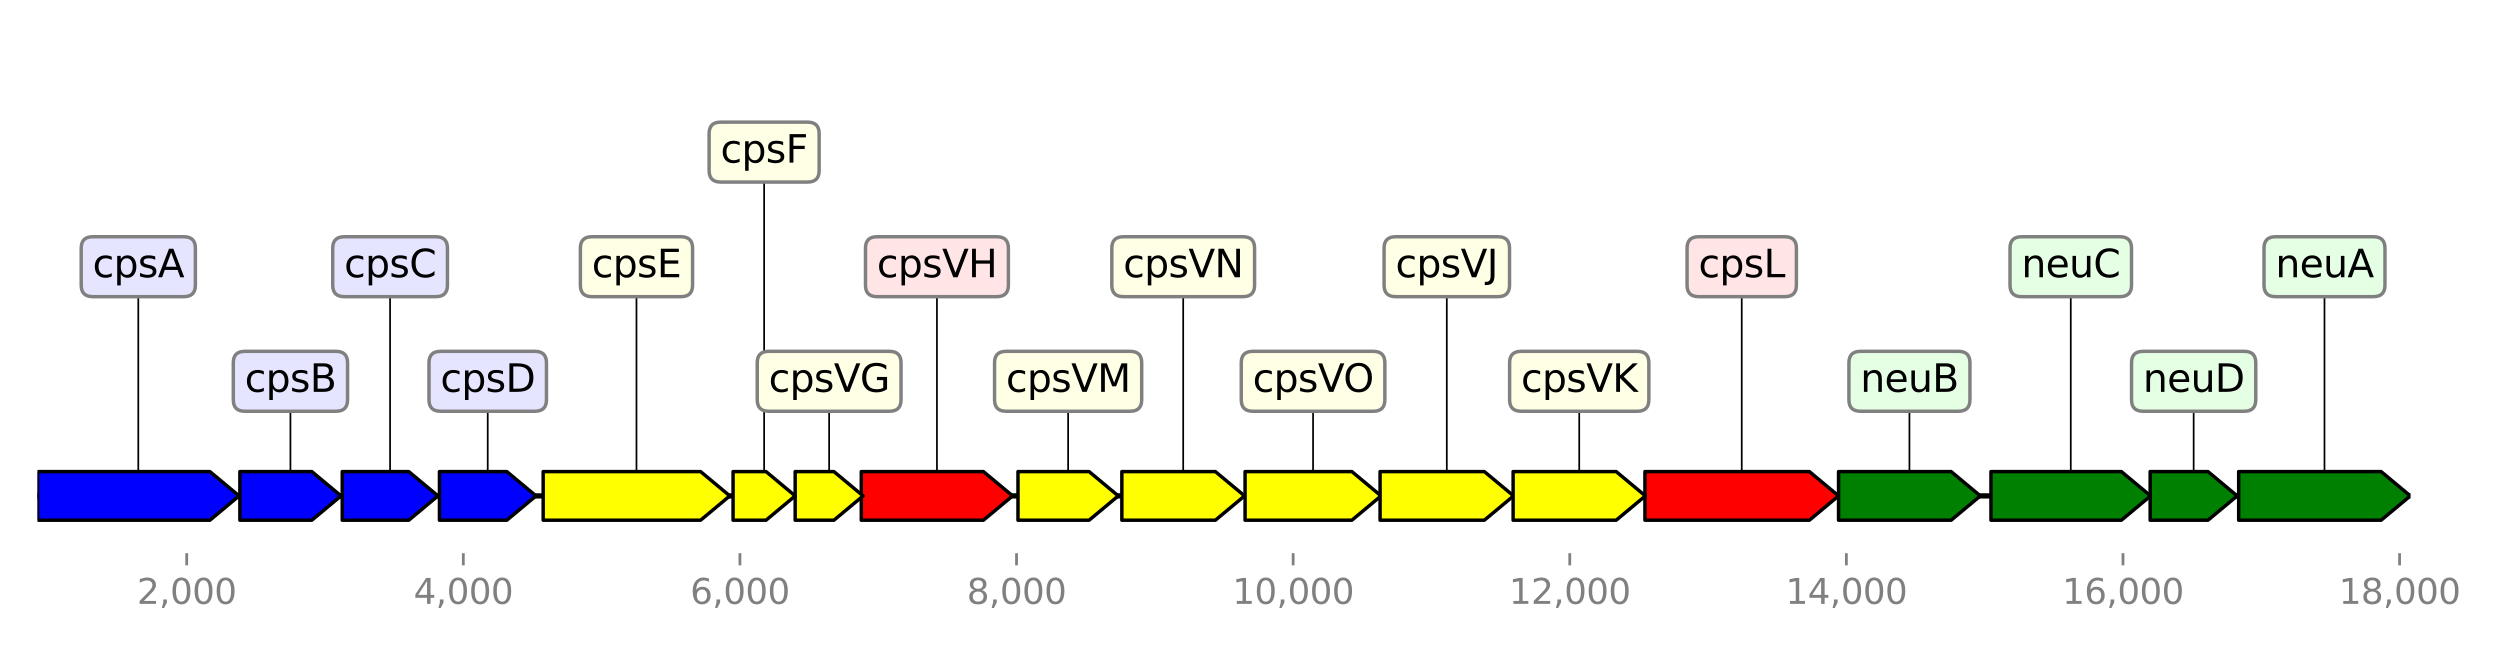 <?xml version="1.0" encoding="utf-8" standalone="no"?>
<!DOCTYPE svg PUBLIC "-//W3C//DTD SVG 1.1//EN"
  "http://www.w3.org/Graphics/SVG/1.1/DTD/svg11.dtd">
<svg height="187.2pt" version="1.1" viewBox="0 0 720 187.2" width="720pt" xmlns="http://www.w3.org/2000/svg" xmlns:xlink="http://www.w3.org/1999/xlink">
 <defs>
  <style type="text/css">*{stroke-linecap:butt;stroke-linejoin:round;}</style>
 </defs>
 <g id="figure_1">
  <g id="patch_1">
   <path d="M 0 187.2 
L 720 187.2 
L 720 0 
L 0 0 
z
" style="fill:#ffffff;"/>
  </g>
  <g id="axes_1">
   <g id="line2d_1">
    <path clip-path="url(#pcf58b7633b)" d="M 10.8 142.818 
L 694.18 142.818 
" style="fill:none;stroke:#000000;stroke-linecap:square;stroke-width:1.5;"/>
   </g>
   <g id="line2d_2">
    <path clip-path="url(#pcf58b7633b)" d="M 39.83 76.809 
L 39.83 142.818 
" style="fill:none;stroke:#000000;stroke-linecap:square;stroke-width:0.5;"/>
   </g>
   <g id="line2d_3">
    <path clip-path="url(#pcf58b7633b)" d="M 501.621 76.809 
L 501.621 142.818 
" style="fill:none;stroke:#000000;stroke-linecap:square;stroke-width:0.5;"/>
   </g>
   <g id="line2d_4">
    <path clip-path="url(#pcf58b7633b)" d="M 183.304 76.809 
L 183.304 142.818 
" style="fill:none;stroke:#000000;stroke-linecap:square;stroke-width:0.5;"/>
   </g>
   <g id="line2d_5">
    <path clip-path="url(#pcf58b7633b)" d="M 669.453 76.809 
L 669.453 142.818 
" style="fill:none;stroke:#000000;stroke-linecap:square;stroke-width:0.5;"/>
   </g>
   <g id="line2d_6">
    <path clip-path="url(#pcf58b7633b)" d="M 596.381 76.809 
L 596.381 142.818 
" style="fill:none;stroke:#000000;stroke-linecap:square;stroke-width:0.5;"/>
   </g>
   <g id="line2d_7">
    <path clip-path="url(#pcf58b7633b)" d="M 269.839 76.809 
L 269.839 142.818 
" style="fill:none;stroke:#000000;stroke-linecap:square;stroke-width:0.5;"/>
   </g>
   <g id="line2d_8">
    <path clip-path="url(#pcf58b7633b)" d="M 549.917 109.813 
L 549.917 142.818 
" style="fill:none;stroke:#000000;stroke-linecap:square;stroke-width:0.5;"/>
   </g>
   <g id="line2d_9">
    <path clip-path="url(#pcf58b7633b)" d="M 378.162 109.813 
L 378.162 142.818 
" style="fill:none;stroke:#000000;stroke-linecap:square;stroke-width:0.5;"/>
   </g>
   <g id="line2d_10">
    <path clip-path="url(#pcf58b7633b)" d="M 416.679 76.809 
L 416.679 142.818 
" style="fill:none;stroke:#000000;stroke-linecap:square;stroke-width:0.5;"/>
   </g>
   <g id="line2d_11">
    <path clip-path="url(#pcf58b7633b)" d="M 454.818 109.813 
L 454.818 142.818 
" style="fill:none;stroke:#000000;stroke-linecap:square;stroke-width:0.5;"/>
   </g>
   <g id="line2d_12">
    <path clip-path="url(#pcf58b7633b)" d="M 340.76 76.809 
L 340.76 142.818 
" style="fill:none;stroke:#000000;stroke-linecap:square;stroke-width:0.5;"/>
   </g>
   <g id="line2d_13">
    <path clip-path="url(#pcf58b7633b)" d="M 83.645 109.813 
L 83.645 142.818 
" style="fill:none;stroke:#000000;stroke-linecap:square;stroke-width:0.5;"/>
   </g>
   <g id="line2d_14">
    <path clip-path="url(#pcf58b7633b)" d="M 307.62 109.813 
L 307.62 142.818 
" style="fill:none;stroke:#000000;stroke-linecap:square;stroke-width:0.5;"/>
   </g>
   <g id="line2d_15">
    <path clip-path="url(#pcf58b7633b)" d="M 140.465 109.813 
L 140.465 142.818 
" style="fill:none;stroke:#000000;stroke-linecap:square;stroke-width:0.5;"/>
   </g>
   <g id="line2d_16">
    <path clip-path="url(#pcf58b7633b)" d="M 112.344 76.809 
L 112.344 142.818 
" style="fill:none;stroke:#000000;stroke-linecap:square;stroke-width:0.5;"/>
   </g>
   <g id="line2d_17">
    <path clip-path="url(#pcf58b7633b)" d="M 631.772 109.813 
L 631.772 142.818 
" style="fill:none;stroke:#000000;stroke-linecap:square;stroke-width:0.5;"/>
   </g>
   <g id="line2d_18">
    <path clip-path="url(#pcf58b7633b)" d="M 238.79 109.813 
L 238.79 142.818 
" style="fill:none;stroke:#000000;stroke-linecap:square;stroke-width:0.5;"/>
   </g>
   <g id="line2d_19">
    <path clip-path="url(#pcf58b7633b)" d="M 220.069 43.804 
L 220.069 142.818 
" style="fill:none;stroke:#000000;stroke-linecap:square;stroke-width:0.5;"/>
   </g>
   <g id="patch_2">
    <path clip-path="url(#pcf58b7633b)" d="M 10.812 135.818 
Q 35.63 135.818 60.449 135.818 
L 60.449 135.818 
Q 64.648 139.318 68.847 142.818 
Q 64.648 146.318 60.449 149.818 
L 60.449 149.818 
Q 35.63 149.818 10.812 149.818 
L 10.812 135.818 
z
" style="fill:#0000ff;stroke:#000000;stroke-linecap:round;"/>
   </g>
   <g id="patch_3">
    <path clip-path="url(#pcf58b7633b)" d="M 473.739 135.818 
Q 497.423 135.818 521.107 135.818 
L 521.107 135.818 
Q 525.305 139.318 529.503 142.818 
Q 525.305 146.318 521.107 149.818 
L 521.107 149.818 
Q 497.423 149.818 473.739 149.818 
L 473.739 135.818 
z
" style="fill:#ff0000;stroke:#000000;stroke-linecap:round;"/>
   </g>
   <g id="patch_4">
    <path clip-path="url(#pcf58b7633b)" d="M 156.437 135.818 
Q 179.105 135.818 201.772 135.818 
L 201.772 135.818 
Q 205.971 139.318 210.171 142.818 
Q 205.971 146.318 201.772 149.818 
L 201.772 149.818 
Q 179.105 149.818 156.437 149.818 
L 156.437 135.818 
z
" style="fill:#ffff00;stroke:#000000;stroke-linecap:round;"/>
   </g>
   <g id="patch_5">
    <path clip-path="url(#pcf58b7633b)" d="M 644.737 135.818 
Q 665.251 135.818 685.766 135.818 
L 685.766 135.818 
Q 689.967 139.318 694.168 142.818 
Q 689.967 146.318 685.766 149.818 
L 685.766 149.818 
Q 665.251 149.818 644.737 149.818 
L 644.737 135.818 
z
" style="fill:#008000;stroke:#000000;stroke-linecap:round;"/>
   </g>
   <g id="patch_6">
    <path clip-path="url(#pcf58b7633b)" d="M 573.398 135.818 
Q 592.18 135.818 610.961 135.818 
L 610.961 135.818 
Q 615.163 139.318 619.364 142.818 
Q 615.163 146.318 610.961 149.818 
L 610.961 149.818 
Q 592.18 149.818 573.398 149.818 
L 573.398 135.818 
z
" style="fill:#008000;stroke:#000000;stroke-linecap:round;"/>
   </g>
   <g id="patch_7">
    <path clip-path="url(#pcf58b7633b)" d="M 248.051 135.818 
Q 265.638 135.818 283.225 135.818 
L 283.225 135.818 
Q 287.426 139.318 291.627 142.818 
Q 287.426 146.318 283.225 149.818 
L 283.225 149.818 
Q 265.638 149.818 248.051 149.818 
L 248.051 135.818 
z
" style="fill:#ff0000;stroke:#000000;stroke-linecap:round;"/>
   </g>
   <g id="patch_8">
    <path clip-path="url(#pcf58b7633b)" d="M 529.503 135.818 
Q 545.718 135.818 561.933 135.818 
L 561.933 135.818 
Q 566.132 139.318 570.331 142.818 
Q 566.132 146.318 561.933 149.818 
L 561.933 149.818 
Q 545.718 149.818 529.503 149.818 
L 529.503 135.818 
z
" style="fill:#008000;stroke:#000000;stroke-linecap:round;"/>
   </g>
   <g id="patch_9">
    <path clip-path="url(#pcf58b7633b)" d="M 358.584 135.818 
Q 373.963 135.818 389.341 135.818 
L 389.341 135.818 
Q 393.54 139.318 397.739 142.818 
Q 393.54 146.318 389.341 149.818 
L 389.341 149.818 
Q 373.963 149.818 358.584 149.818 
L 358.584 135.818 
z
" style="fill:#ffff00;stroke:#000000;stroke-linecap:round;"/>
   </g>
   <g id="patch_10">
    <path clip-path="url(#pcf58b7633b)" d="M 397.46 135.818 
Q 412.478 135.818 427.495 135.818 
L 427.495 135.818 
Q 431.696 139.318 435.898 142.818 
Q 431.696 146.318 427.495 149.818 
L 427.495 149.818 
Q 412.478 149.818 397.46 149.818 
L 397.46 135.818 
z
" style="fill:#ffff00;stroke:#000000;stroke-linecap:round;"/>
   </g>
   <g id="patch_11">
    <path clip-path="url(#pcf58b7633b)" d="M 435.779 135.818 
Q 450.619 135.818 465.458 135.818 
L 465.458 135.818 
Q 469.658 139.318 473.858 142.818 
Q 469.658 146.318 465.458 149.818 
L 465.458 149.818 
Q 450.619 149.818 435.779 149.818 
L 435.779 135.818 
z
" style="fill:#ffff00;stroke:#000000;stroke-linecap:round;"/>
   </g>
   <g id="patch_12">
    <path clip-path="url(#pcf58b7633b)" d="M 323.094 135.818 
Q 336.561 135.818 350.028 135.818 
L 350.028 135.818 
Q 354.227 139.318 358.425 142.818 
Q 354.227 146.318 350.028 149.818 
L 350.028 149.818 
Q 336.561 149.818 323.094 149.818 
L 323.094 135.818 
z
" style="fill:#ffff00;stroke:#000000;stroke-linecap:round;"/>
   </g>
   <g id="patch_13">
    <path clip-path="url(#pcf58b7633b)" d="M 69.086 135.818 
Q 79.445 135.818 89.804 135.818 
L 89.804 135.818 
Q 94.004 139.318 98.203 142.818 
Q 94.004 146.318 89.804 149.818 
L 89.804 149.818 
Q 79.445 149.818 69.086 149.818 
L 69.086 135.818 
z
" style="fill:#0000ff;stroke:#000000;stroke-linecap:round;"/>
   </g>
   <g id="patch_14">
    <path clip-path="url(#pcf58b7633b)" d="M 293.18 135.818 
Q 303.419 135.818 313.658 135.818 
L 313.658 135.818 
Q 317.858 139.318 322.059 142.818 
Q 317.858 146.318 313.658 149.818 
L 313.658 149.818 
Q 303.419 149.818 293.18 149.818 
L 293.18 135.818 
z
" style="fill:#ffff00;stroke:#000000;stroke-linecap:round;"/>
   </g>
   <g id="patch_15">
    <path clip-path="url(#pcf58b7633b)" d="M 126.564 135.818 
Q 136.265 135.818 145.966 135.818 
L 145.966 135.818 
Q 150.166 139.318 154.366 142.818 
Q 150.166 146.318 145.966 149.818 
L 145.966 149.818 
Q 136.265 149.818 126.564 149.818 
L 126.564 135.818 
z
" style="fill:#0000ff;stroke:#000000;stroke-linecap:round;"/>
   </g>
   <g id="patch_16">
    <path clip-path="url(#pcf58b7633b)" d="M 98.562 135.818 
Q 108.143 135.818 117.724 135.818 
L 117.724 135.818 
Q 121.925 139.318 126.125 142.818 
Q 121.925 146.318 117.724 149.818 
L 117.724 149.818 
Q 108.143 149.818 98.562 149.818 
L 98.562 135.818 
z
" style="fill:#0000ff;stroke:#000000;stroke-linecap:round;"/>
   </g>
   <g id="patch_17">
    <path clip-path="url(#pcf58b7633b)" d="M 619.245 135.818 
Q 627.571 135.818 635.897 135.818 
L 635.897 135.818 
Q 640.098 139.318 644.299 142.818 
Q 640.098 146.318 635.897 149.818 
L 635.897 149.818 
Q 627.571 149.818 619.245 149.818 
L 619.245 135.818 
z
" style="fill:#008000;stroke:#000000;stroke-linecap:round;"/>
   </g>
   <g id="patch_18">
    <path clip-path="url(#pcf58b7633b)" d="M 229.011 135.818 
Q 234.591 135.818 240.17 135.818 
L 240.17 135.818 
Q 244.369 139.318 248.569 142.818 
Q 244.369 146.318 240.17 149.818 
L 240.17 149.818 
Q 234.591 149.818 229.011 149.818 
L 229.011 135.818 
z
" style="fill:#ffff00;stroke:#000000;stroke-linecap:round;"/>
   </g>
   <g id="patch_19">
    <path clip-path="url(#pcf58b7633b)" d="M 211.127 135.818 
Q 215.871 135.818 220.615 135.818 
L 220.615 135.818 
Q 224.813 139.318 229.011 142.818 
Q 224.813 146.318 220.615 149.818 
L 220.615 149.818 
Q 215.871 149.818 211.127 149.818 
L 211.127 135.818 
z
" style="fill:#ffff00;stroke:#000000;stroke-linecap:round;"/>
   </g>
   <g id="matplotlib.axis_1">
    <g id="xtick_1">
     <g id="line2d_20">
      <defs>
       <path d="M 0 0 
L 0 3.5 
" id="m3c974b46b5" style="stroke:#808080;stroke-width:0.8;"/>
      </defs>
      <g>
       <use style="fill:#808080;stroke:#808080;stroke-width:0.8;" x="53.771" xlink:href="#m3c974b46b5" y="159.32"/>
      </g>
     </g>
     <g id="text_1">
      <!-- 2,000 -->
      <g style="fill:#808080;" transform="translate(39.457 173.918)scale(0.1 -0.1)">
       <defs>
        <path d="M 1228 531 
L 3431 531 
L 3431 0 
L 469 0 
L 469 531 
Q 828 903 1448 1529 
Q 2069 2156 2228 2338 
Q 2531 2678 2651 2914 
Q 2772 3150 2772 3378 
Q 2772 3750 2511 3984 
Q 2250 4219 1831 4219 
Q 1534 4219 1204 4116 
Q 875 4013 500 3803 
L 500 4441 
Q 881 4594 1212 4672 
Q 1544 4750 1819 4750 
Q 2544 4750 2975 4387 
Q 3406 4025 3406 3419 
Q 3406 3131 3298 2873 
Q 3191 2616 2906 2266 
Q 2828 2175 2409 1742 
Q 1991 1309 1228 531 
z
" id="DejaVuSans-32" transform="scale(0.016)"/>
        <path d="M 750 794 
L 1409 794 
L 1409 256 
L 897 -744 
L 494 -744 
L 750 256 
L 750 794 
z
" id="DejaVuSans-2c" transform="scale(0.016)"/>
        <path d="M 2034 4250 
Q 1547 4250 1301 3770 
Q 1056 3291 1056 2328 
Q 1056 1369 1301 889 
Q 1547 409 2034 409 
Q 2525 409 2770 889 
Q 3016 1369 3016 2328 
Q 3016 3291 2770 3770 
Q 2525 4250 2034 4250 
z
M 2034 4750 
Q 2819 4750 3233 4129 
Q 3647 3509 3647 2328 
Q 3647 1150 3233 529 
Q 2819 -91 2034 -91 
Q 1250 -91 836 529 
Q 422 1150 422 2328 
Q 422 3509 836 4129 
Q 1250 4750 2034 4750 
z
" id="DejaVuSans-30" transform="scale(0.016)"/>
       </defs>
       <use xlink:href="#DejaVuSans-32"/>
       <use x="63.623" xlink:href="#DejaVuSans-2c"/>
       <use x="95.41" xlink:href="#DejaVuSans-30"/>
       <use x="159.033" xlink:href="#DejaVuSans-30"/>
       <use x="222.656" xlink:href="#DejaVuSans-30"/>
      </g>
     </g>
    </g>
    <g id="xtick_2">
     <g id="line2d_21">
      <g>
       <use style="fill:#808080;stroke:#808080;stroke-width:0.8;" x="133.435" xlink:href="#m3c974b46b5" y="159.32"/>
      </g>
     </g>
     <g id="text_2">
      <!-- 4,000 -->
      <g style="fill:#808080;" transform="translate(119.12 173.918)scale(0.1 -0.1)">
       <defs>
        <path d="M 2419 4116 
L 825 1625 
L 2419 1625 
L 2419 4116 
z
M 2253 4666 
L 3047 4666 
L 3047 1625 
L 3713 1625 
L 3713 1100 
L 3047 1100 
L 3047 0 
L 2419 0 
L 2419 1100 
L 313 1100 
L 313 1709 
L 2253 4666 
z
" id="DejaVuSans-34" transform="scale(0.016)"/>
       </defs>
       <use xlink:href="#DejaVuSans-34"/>
       <use x="63.623" xlink:href="#DejaVuSans-2c"/>
       <use x="95.41" xlink:href="#DejaVuSans-30"/>
       <use x="159.033" xlink:href="#DejaVuSans-30"/>
       <use x="222.656" xlink:href="#DejaVuSans-30"/>
      </g>
     </g>
    </g>
    <g id="xtick_3">
     <g id="line2d_22">
      <g>
       <use style="fill:#808080;stroke:#808080;stroke-width:0.8;" x="213.098" xlink:href="#m3c974b46b5" y="159.32"/>
      </g>
     </g>
     <g id="text_3">
      <!-- 6,000 -->
      <g style="fill:#808080;" transform="translate(198.784 173.918)scale(0.1 -0.1)">
       <defs>
        <path d="M 2113 2584 
Q 1688 2584 1439 2293 
Q 1191 2003 1191 1497 
Q 1191 994 1439 701 
Q 1688 409 2113 409 
Q 2538 409 2786 701 
Q 3034 994 3034 1497 
Q 3034 2003 2786 2293 
Q 2538 2584 2113 2584 
z
M 3366 4563 
L 3366 3988 
Q 3128 4100 2886 4159 
Q 2644 4219 2406 4219 
Q 1781 4219 1451 3797 
Q 1122 3375 1075 2522 
Q 1259 2794 1537 2939 
Q 1816 3084 2150 3084 
Q 2853 3084 3261 2657 
Q 3669 2231 3669 1497 
Q 3669 778 3244 343 
Q 2819 -91 2113 -91 
Q 1303 -91 875 529 
Q 447 1150 447 2328 
Q 447 3434 972 4092 
Q 1497 4750 2381 4750 
Q 2619 4750 2861 4703 
Q 3103 4656 3366 4563 
z
" id="DejaVuSans-36" transform="scale(0.016)"/>
       </defs>
       <use xlink:href="#DejaVuSans-36"/>
       <use x="63.623" xlink:href="#DejaVuSans-2c"/>
       <use x="95.41" xlink:href="#DejaVuSans-30"/>
       <use x="159.033" xlink:href="#DejaVuSans-30"/>
       <use x="222.656" xlink:href="#DejaVuSans-30"/>
      </g>
     </g>
    </g>
    <g id="xtick_4">
     <g id="line2d_23">
      <g>
       <use style="fill:#808080;stroke:#808080;stroke-width:0.8;" x="292.762" xlink:href="#m3c974b46b5" y="159.32"/>
      </g>
     </g>
     <g id="text_4">
      <!-- 8,000 -->
      <g style="fill:#808080;" transform="translate(278.448 173.918)scale(0.1 -0.1)">
       <defs>
        <path d="M 2034 2216 
Q 1584 2216 1326 1975 
Q 1069 1734 1069 1313 
Q 1069 891 1326 650 
Q 1584 409 2034 409 
Q 2484 409 2743 651 
Q 3003 894 3003 1313 
Q 3003 1734 2745 1975 
Q 2488 2216 2034 2216 
z
M 1403 2484 
Q 997 2584 770 2862 
Q 544 3141 544 3541 
Q 544 4100 942 4425 
Q 1341 4750 2034 4750 
Q 2731 4750 3128 4425 
Q 3525 4100 3525 3541 
Q 3525 3141 3298 2862 
Q 3072 2584 2669 2484 
Q 3125 2378 3379 2068 
Q 3634 1759 3634 1313 
Q 3634 634 3220 271 
Q 2806 -91 2034 -91 
Q 1263 -91 848 271 
Q 434 634 434 1313 
Q 434 1759 690 2068 
Q 947 2378 1403 2484 
z
M 1172 3481 
Q 1172 3119 1398 2916 
Q 1625 2713 2034 2713 
Q 2441 2713 2670 2916 
Q 2900 3119 2900 3481 
Q 2900 3844 2670 4047 
Q 2441 4250 2034 4250 
Q 1625 4250 1398 4047 
Q 1172 3844 1172 3481 
z
" id="DejaVuSans-38" transform="scale(0.016)"/>
       </defs>
       <use xlink:href="#DejaVuSans-38"/>
       <use x="63.623" xlink:href="#DejaVuSans-2c"/>
       <use x="95.41" xlink:href="#DejaVuSans-30"/>
       <use x="159.033" xlink:href="#DejaVuSans-30"/>
       <use x="222.656" xlink:href="#DejaVuSans-30"/>
      </g>
     </g>
    </g>
    <g id="xtick_5">
     <g id="line2d_24">
      <g>
       <use style="fill:#808080;stroke:#808080;stroke-width:0.8;" x="372.426" xlink:href="#m3c974b46b5" y="159.32"/>
      </g>
     </g>
     <g id="text_5">
      <!-- 10,000 -->
      <g style="fill:#808080;" transform="translate(354.931 173.918)scale(0.1 -0.1)">
       <defs>
        <path d="M 794 531 
L 1825 531 
L 1825 4091 
L 703 3866 
L 703 4441 
L 1819 4666 
L 2450 4666 
L 2450 531 
L 3481 531 
L 3481 0 
L 794 0 
L 794 531 
z
" id="DejaVuSans-31" transform="scale(0.016)"/>
       </defs>
       <use xlink:href="#DejaVuSans-31"/>
       <use x="63.623" xlink:href="#DejaVuSans-30"/>
       <use x="127.246" xlink:href="#DejaVuSans-2c"/>
       <use x="159.033" xlink:href="#DejaVuSans-30"/>
       <use x="222.656" xlink:href="#DejaVuSans-30"/>
       <use x="286.279" xlink:href="#DejaVuSans-30"/>
      </g>
     </g>
    </g>
    <g id="xtick_6">
     <g id="line2d_25">
      <g>
       <use style="fill:#808080;stroke:#808080;stroke-width:0.8;" x="452.09" xlink:href="#m3c974b46b5" y="159.32"/>
      </g>
     </g>
     <g id="text_6">
      <!-- 12,000 -->
      <g style="fill:#808080;" transform="translate(434.595 173.918)scale(0.1 -0.1)">
       <use xlink:href="#DejaVuSans-31"/>
       <use x="63.623" xlink:href="#DejaVuSans-32"/>
       <use x="127.246" xlink:href="#DejaVuSans-2c"/>
       <use x="159.033" xlink:href="#DejaVuSans-30"/>
       <use x="222.656" xlink:href="#DejaVuSans-30"/>
       <use x="286.279" xlink:href="#DejaVuSans-30"/>
      </g>
     </g>
    </g>
    <g id="xtick_7">
     <g id="line2d_26">
      <g>
       <use style="fill:#808080;stroke:#808080;stroke-width:0.8;" x="531.754" xlink:href="#m3c974b46b5" y="159.32"/>
      </g>
     </g>
     <g id="text_7">
      <!-- 14,000 -->
      <g style="fill:#808080;" transform="translate(514.258 173.918)scale(0.1 -0.1)">
       <use xlink:href="#DejaVuSans-31"/>
       <use x="63.623" xlink:href="#DejaVuSans-34"/>
       <use x="127.246" xlink:href="#DejaVuSans-2c"/>
       <use x="159.033" xlink:href="#DejaVuSans-30"/>
       <use x="222.656" xlink:href="#DejaVuSans-30"/>
       <use x="286.279" xlink:href="#DejaVuSans-30"/>
      </g>
     </g>
    </g>
    <g id="xtick_8">
     <g id="line2d_27">
      <g>
       <use style="fill:#808080;stroke:#808080;stroke-width:0.8;" x="611.418" xlink:href="#m3c974b46b5" y="159.32"/>
      </g>
     </g>
     <g id="text_8">
      <!-- 16,000 -->
      <g style="fill:#808080;" transform="translate(593.922 173.918)scale(0.1 -0.1)">
       <use xlink:href="#DejaVuSans-31"/>
       <use x="63.623" xlink:href="#DejaVuSans-36"/>
       <use x="127.246" xlink:href="#DejaVuSans-2c"/>
       <use x="159.033" xlink:href="#DejaVuSans-30"/>
       <use x="222.656" xlink:href="#DejaVuSans-30"/>
       <use x="286.279" xlink:href="#DejaVuSans-30"/>
      </g>
     </g>
    </g>
    <g id="xtick_9">
     <g id="line2d_28">
      <g>
       <use style="fill:#808080;stroke:#808080;stroke-width:0.8;" x="691.081" xlink:href="#m3c974b46b5" y="159.32"/>
      </g>
     </g>
     <g id="text_9">
      <!-- 18,000 -->
      <g style="fill:#808080;" transform="translate(673.586 173.918)scale(0.1 -0.1)">
       <use xlink:href="#DejaVuSans-31"/>
       <use x="63.623" xlink:href="#DejaVuSans-38"/>
       <use x="127.246" xlink:href="#DejaVuSans-2c"/>
       <use x="159.033" xlink:href="#DejaVuSans-30"/>
       <use x="222.656" xlink:href="#DejaVuSans-30"/>
       <use x="286.279" xlink:href="#DejaVuSans-30"/>
      </g>
     </g>
    </g>
   </g>
   <g id="linkto_cpsA">
    <g id="patch_20">
     <a xlink:href="cpsA">
      <path d="M 26.686 85.432 
L 52.973 85.432 
Q 56.273 85.432 56.273 82.132 
L 56.273 71.486 
Q 56.273 68.186 52.973 68.186 
L 26.686 68.186 
Q 23.386 68.186 23.386 71.486 
L 23.386 82.132 
Q 23.386 85.432 26.686 85.432 
z
" style="fill:#e5e5ff;stroke:#808080;stroke-linejoin:miter;"/>
     </a>
    </g>
    <!-- cpsA -->
    <g transform="translate(26.686 79.844)scale(0.11 -0.11)">
     <defs>
      <path d="M 3122 3366 
L 3122 2828 
Q 2878 2963 2633 3030 
Q 2388 3097 2138 3097 
Q 1578 3097 1268 2742 
Q 959 2388 959 1747 
Q 959 1106 1268 751 
Q 1578 397 2138 397 
Q 2388 397 2633 464 
Q 2878 531 3122 666 
L 3122 134 
Q 2881 22 2623 -34 
Q 2366 -91 2075 -91 
Q 1284 -91 818 406 
Q 353 903 353 1747 
Q 353 2603 823 3093 
Q 1294 3584 2113 3584 
Q 2378 3584 2631 3529 
Q 2884 3475 3122 3366 
z
" id="DejaVuSans-63" transform="scale(0.016)"/>
      <path d="M 1159 525 
L 1159 -1331 
L 581 -1331 
L 581 3500 
L 1159 3500 
L 1159 2969 
Q 1341 3281 1617 3432 
Q 1894 3584 2278 3584 
Q 2916 3584 3314 3078 
Q 3713 2572 3713 1747 
Q 3713 922 3314 415 
Q 2916 -91 2278 -91 
Q 1894 -91 1617 61 
Q 1341 213 1159 525 
z
M 3116 1747 
Q 3116 2381 2855 2742 
Q 2594 3103 2138 3103 
Q 1681 3103 1420 2742 
Q 1159 2381 1159 1747 
Q 1159 1113 1420 752 
Q 1681 391 2138 391 
Q 2594 391 2855 752 
Q 3116 1113 3116 1747 
z
" id="DejaVuSans-70" transform="scale(0.016)"/>
      <path d="M 2834 3397 
L 2834 2853 
Q 2591 2978 2328 3040 
Q 2066 3103 1784 3103 
Q 1356 3103 1142 2972 
Q 928 2841 928 2578 
Q 928 2378 1081 2264 
Q 1234 2150 1697 2047 
L 1894 2003 
Q 2506 1872 2764 1633 
Q 3022 1394 3022 966 
Q 3022 478 2636 193 
Q 2250 -91 1575 -91 
Q 1294 -91 989 -36 
Q 684 19 347 128 
L 347 722 
Q 666 556 975 473 
Q 1284 391 1588 391 
Q 1994 391 2212 530 
Q 2431 669 2431 922 
Q 2431 1156 2273 1281 
Q 2116 1406 1581 1522 
L 1381 1569 
Q 847 1681 609 1914 
Q 372 2147 372 2553 
Q 372 3047 722 3315 
Q 1072 3584 1716 3584 
Q 2034 3584 2315 3537 
Q 2597 3491 2834 3397 
z
" id="DejaVuSans-73" transform="scale(0.016)"/>
      <path d="M 2188 4044 
L 1331 1722 
L 3047 1722 
L 2188 4044 
z
M 1831 4666 
L 2547 4666 
L 4325 0 
L 3669 0 
L 3244 1197 
L 1141 1197 
L 716 0 
L 50 0 
L 1831 4666 
z
" id="DejaVuSans-41" transform="scale(0.016)"/>
     </defs>
     <use xlink:href="#DejaVuSans-63"/>
     <use x="54.98" xlink:href="#DejaVuSans-70"/>
     <use x="118.457" xlink:href="#DejaVuSans-73"/>
     <use x="170.557" xlink:href="#DejaVuSans-41"/>
    </g>
   </g>
   <g id="linkto_cpsL">
    <g id="patch_21">
     <a xlink:href="cpsL">
      <path d="M 489.175 85.432 
L 514.066 85.432 
Q 517.366 85.432 517.366 82.132 
L 517.366 71.486 
Q 517.366 68.186 514.066 68.186 
L 489.175 68.186 
Q 485.875 68.186 485.875 71.486 
L 485.875 82.132 
Q 485.875 85.432 489.175 85.432 
z
" style="fill:#ffe5e5;stroke:#808080;stroke-linejoin:miter;"/>
     </a>
    </g>
    <!-- cpsL -->
    <g transform="translate(489.175 79.844)scale(0.11 -0.11)">
     <defs>
      <path d="M 628 4666 
L 1259 4666 
L 1259 531 
L 3531 531 
L 3531 0 
L 628 0 
L 628 4666 
z
" id="DejaVuSans-4c" transform="scale(0.016)"/>
     </defs>
     <use xlink:href="#DejaVuSans-63"/>
     <use x="54.98" xlink:href="#DejaVuSans-70"/>
     <use x="118.457" xlink:href="#DejaVuSans-73"/>
     <use x="170.557" xlink:href="#DejaVuSans-4c"/>
    </g>
   </g>
   <g id="linkto_cpsE">
    <g id="patch_22">
     <a xlink:href="cpsE">
      <path d="M 170.448 85.432 
L 196.16 85.432 
Q 199.46 85.432 199.46 82.132 
L 199.46 71.486 
Q 199.46 68.186 196.16 68.186 
L 170.448 68.186 
Q 167.148 68.186 167.148 71.486 
L 167.148 82.132 
Q 167.148 85.432 170.448 85.432 
z
" style="fill:#ffffe5;stroke:#808080;stroke-linejoin:miter;"/>
     </a>
    </g>
    <!-- cpsE -->
    <g transform="translate(170.448 79.844)scale(0.11 -0.11)">
     <defs>
      <path d="M 628 4666 
L 3578 4666 
L 3578 4134 
L 1259 4134 
L 1259 2753 
L 3481 2753 
L 3481 2222 
L 1259 2222 
L 1259 531 
L 3634 531 
L 3634 0 
L 628 0 
L 628 4666 
z
" id="DejaVuSans-45" transform="scale(0.016)"/>
     </defs>
     <use xlink:href="#DejaVuSans-63"/>
     <use x="54.98" xlink:href="#DejaVuSans-70"/>
     <use x="118.457" xlink:href="#DejaVuSans-73"/>
     <use x="170.557" xlink:href="#DejaVuSans-45"/>
    </g>
   </g>
   <g id="linkto_neuA">
    <g id="patch_23">
     <a xlink:href="neuA">
      <path d="M 655.335 85.432 
L 683.571 85.432 
Q 686.871 85.432 686.871 82.132 
L 686.871 71.486 
Q 686.871 68.186 683.571 68.186 
L 655.335 68.186 
Q 652.035 68.186 652.035 71.486 
L 652.035 82.132 
Q 652.035 85.432 655.335 85.432 
z
" style="fill:#e5ffe5;stroke:#808080;stroke-linejoin:miter;"/>
     </a>
    </g>
    <!-- neuA -->
    <g transform="translate(655.335 79.844)scale(0.11 -0.11)">
     <defs>
      <path d="M 3513 2113 
L 3513 0 
L 2938 0 
L 2938 2094 
Q 2938 2591 2744 2837 
Q 2550 3084 2163 3084 
Q 1697 3084 1428 2787 
Q 1159 2491 1159 1978 
L 1159 0 
L 581 0 
L 581 3500 
L 1159 3500 
L 1159 2956 
Q 1366 3272 1645 3428 
Q 1925 3584 2291 3584 
Q 2894 3584 3203 3211 
Q 3513 2838 3513 2113 
z
" id="DejaVuSans-6e" transform="scale(0.016)"/>
      <path d="M 3597 1894 
L 3597 1613 
L 953 1613 
Q 991 1019 1311 708 
Q 1631 397 2203 397 
Q 2534 397 2845 478 
Q 3156 559 3463 722 
L 3463 178 
Q 3153 47 2828 -22 
Q 2503 -91 2169 -91 
Q 1331 -91 842 396 
Q 353 884 353 1716 
Q 353 2575 817 3079 
Q 1281 3584 2069 3584 
Q 2775 3584 3186 3129 
Q 3597 2675 3597 1894 
z
M 3022 2063 
Q 3016 2534 2758 2815 
Q 2500 3097 2075 3097 
Q 1594 3097 1305 2825 
Q 1016 2553 972 2059 
L 3022 2063 
z
" id="DejaVuSans-65" transform="scale(0.016)"/>
      <path d="M 544 1381 
L 544 3500 
L 1119 3500 
L 1119 1403 
Q 1119 906 1312 657 
Q 1506 409 1894 409 
Q 2359 409 2629 706 
Q 2900 1003 2900 1516 
L 2900 3500 
L 3475 3500 
L 3475 0 
L 2900 0 
L 2900 538 
Q 2691 219 2414 64 
Q 2138 -91 1772 -91 
Q 1169 -91 856 284 
Q 544 659 544 1381 
z
M 1991 3584 
L 1991 3584 
z
" id="DejaVuSans-75" transform="scale(0.016)"/>
     </defs>
     <use xlink:href="#DejaVuSans-6e"/>
     <use x="63.379" xlink:href="#DejaVuSans-65"/>
     <use x="124.902" xlink:href="#DejaVuSans-75"/>
     <use x="188.281" xlink:href="#DejaVuSans-41"/>
    </g>
   </g>
   <g id="linkto_neuC">
    <g id="patch_24">
     <a xlink:href="neuC">
      <path d="M 582.185 85.432 
L 610.577 85.432 
Q 613.877 85.432 613.877 82.132 
L 613.877 71.486 
Q 613.877 68.186 610.577 68.186 
L 582.185 68.186 
Q 578.885 68.186 578.885 71.486 
L 578.885 82.132 
Q 578.885 85.432 582.185 85.432 
z
" style="fill:#e5ffe5;stroke:#808080;stroke-linejoin:miter;"/>
     </a>
    </g>
    <!-- neuC -->
    <g transform="translate(582.185 79.844)scale(0.11 -0.11)">
     <defs>
      <path d="M 4122 4306 
L 4122 3641 
Q 3803 3938 3442 4084 
Q 3081 4231 2675 4231 
Q 1875 4231 1450 3742 
Q 1025 3253 1025 2328 
Q 1025 1406 1450 917 
Q 1875 428 2675 428 
Q 3081 428 3442 575 
Q 3803 722 4122 1019 
L 4122 359 
Q 3791 134 3420 21 
Q 3050 -91 2638 -91 
Q 1578 -91 968 557 
Q 359 1206 359 2328 
Q 359 3453 968 4101 
Q 1578 4750 2638 4750 
Q 3056 4750 3426 4639 
Q 3797 4528 4122 4306 
z
" id="DejaVuSans-43" transform="scale(0.016)"/>
     </defs>
     <use xlink:href="#DejaVuSans-6e"/>
     <use x="63.379" xlink:href="#DejaVuSans-65"/>
     <use x="124.902" xlink:href="#DejaVuSans-75"/>
     <use x="188.281" xlink:href="#DejaVuSans-43"/>
    </g>
   </g>
   <g id="linkto_cpsVH">
    <g id="patch_25">
     <a xlink:href="cpsVH">
      <path d="M 252.559 85.432 
L 287.118 85.432 
Q 290.418 85.432 290.418 82.132 
L 290.418 71.486 
Q 290.418 68.186 287.118 68.186 
L 252.559 68.186 
Q 249.259 68.186 249.259 71.486 
L 249.259 82.132 
Q 249.259 85.432 252.559 85.432 
z
" style="fill:#ffe5e5;stroke:#808080;stroke-linejoin:miter;"/>
     </a>
    </g>
    <!-- cpsVH -->
    <g transform="translate(252.559 79.844)scale(0.11 -0.11)">
     <defs>
      <path d="M 1831 0 
L 50 4666 
L 709 4666 
L 2188 738 
L 3669 4666 
L 4325 4666 
L 2547 0 
L 1831 0 
z
" id="DejaVuSans-56" transform="scale(0.016)"/>
      <path d="M 628 4666 
L 1259 4666 
L 1259 2753 
L 3553 2753 
L 3553 4666 
L 4184 4666 
L 4184 0 
L 3553 0 
L 3553 2222 
L 1259 2222 
L 1259 0 
L 628 0 
L 628 4666 
z
" id="DejaVuSans-48" transform="scale(0.016)"/>
     </defs>
     <use xlink:href="#DejaVuSans-63"/>
     <use x="54.98" xlink:href="#DejaVuSans-70"/>
     <use x="118.457" xlink:href="#DejaVuSans-73"/>
     <use x="170.557" xlink:href="#DejaVuSans-56"/>
     <use x="238.965" xlink:href="#DejaVuSans-48"/>
    </g>
   </g>
   <g id="linkto_neuB">
    <g id="patch_26">
     <a xlink:href="neuB">
      <path d="M 535.788 118.436 
L 564.046 118.436 
Q 567.346 118.436 567.346 115.136 
L 567.346 104.49 
Q 567.346 101.19 564.046 101.19 
L 535.788 101.19 
Q 532.488 101.19 532.488 104.49 
L 532.488 115.136 
Q 532.488 118.436 535.788 118.436 
z
" style="fill:#e5ffe5;stroke:#808080;stroke-linejoin:miter;"/>
     </a>
    </g>
    <!-- neuB -->
    <g transform="translate(535.788 112.849)scale(0.11 -0.11)">
     <defs>
      <path d="M 1259 2228 
L 1259 519 
L 2272 519 
Q 2781 519 3026 730 
Q 3272 941 3272 1375 
Q 3272 1813 3026 2020 
Q 2781 2228 2272 2228 
L 1259 2228 
z
M 1259 4147 
L 1259 2741 
L 2194 2741 
Q 2656 2741 2882 2914 
Q 3109 3088 3109 3444 
Q 3109 3797 2882 3972 
Q 2656 4147 2194 4147 
L 1259 4147 
z
M 628 4666 
L 2241 4666 
Q 2963 4666 3353 4366 
Q 3744 4066 3744 3513 
Q 3744 3084 3544 2831 
Q 3344 2578 2956 2516 
Q 3422 2416 3680 2098 
Q 3938 1781 3938 1306 
Q 3938 681 3513 340 
Q 3088 0 2303 0 
L 628 0 
L 628 4666 
z
" id="DejaVuSans-42" transform="scale(0.016)"/>
     </defs>
     <use xlink:href="#DejaVuSans-6e"/>
     <use x="63.379" xlink:href="#DejaVuSans-65"/>
     <use x="124.902" xlink:href="#DejaVuSans-75"/>
     <use x="188.281" xlink:href="#DejaVuSans-42"/>
    </g>
   </g>
   <g id="linkto_cpsVO">
    <g id="patch_27">
     <a xlink:href="cpsVO">
      <path d="M 360.785 118.436 
L 395.538 118.436 
Q 398.838 118.436 398.838 115.136 
L 398.838 104.49 
Q 398.838 101.19 395.538 101.19 
L 360.785 101.19 
Q 357.485 101.19 357.485 104.49 
L 357.485 115.136 
Q 357.485 118.436 360.785 118.436 
z
" style="fill:#ffffe5;stroke:#808080;stroke-linejoin:miter;"/>
     </a>
    </g>
    <!-- cpsVO -->
    <g transform="translate(360.785 112.849)scale(0.11 -0.11)">
     <defs>
      <path d="M 2522 4238 
Q 1834 4238 1429 3725 
Q 1025 3213 1025 2328 
Q 1025 1447 1429 934 
Q 1834 422 2522 422 
Q 3209 422 3611 934 
Q 4013 1447 4013 2328 
Q 4013 3213 3611 3725 
Q 3209 4238 2522 4238 
z
M 2522 4750 
Q 3503 4750 4090 4092 
Q 4678 3434 4678 2328 
Q 4678 1225 4090 567 
Q 3503 -91 2522 -91 
Q 1538 -91 948 565 
Q 359 1222 359 2328 
Q 359 3434 948 4092 
Q 1538 4750 2522 4750 
z
" id="DejaVuSans-4f" transform="scale(0.016)"/>
     </defs>
     <use xlink:href="#DejaVuSans-63"/>
     <use x="54.98" xlink:href="#DejaVuSans-70"/>
     <use x="118.457" xlink:href="#DejaVuSans-73"/>
     <use x="170.557" xlink:href="#DejaVuSans-56"/>
     <use x="237.215" xlink:href="#DejaVuSans-4f"/>
    </g>
   </g>
   <g id="linkto_cpsVJ">
    <g id="patch_28">
     <a xlink:href="cpsVJ">
      <path d="M 401.914 85.432 
L 431.445 85.432 
Q 434.745 85.432 434.745 82.132 
L 434.745 71.486 
Q 434.745 68.186 431.445 68.186 
L 401.914 68.186 
Q 398.614 68.186 398.614 71.486 
L 398.614 82.132 
Q 398.614 85.432 401.914 85.432 
z
" style="fill:#ffffe5;stroke:#808080;stroke-linejoin:miter;"/>
     </a>
    </g>
    <!-- cpsVJ -->
    <g transform="translate(401.914 79.844)scale(0.11 -0.11)">
     <defs>
      <path d="M 628 4666 
L 1259 4666 
L 1259 325 
Q 1259 -519 939 -900 
Q 619 -1281 -91 -1281 
L -331 -1281 
L -331 -750 
L -134 -750 
Q 284 -750 456 -515 
Q 628 -281 628 325 
L 628 4666 
z
" id="DejaVuSans-4a" transform="scale(0.016)"/>
     </defs>
     <use xlink:href="#DejaVuSans-63"/>
     <use x="54.98" xlink:href="#DejaVuSans-70"/>
     <use x="118.457" xlink:href="#DejaVuSans-73"/>
     <use x="170.557" xlink:href="#DejaVuSans-56"/>
     <use x="238.965" xlink:href="#DejaVuSans-4a"/>
    </g>
   </g>
   <g id="linkto_cpsVK">
    <g id="patch_29">
     <a xlink:href="cpsVK">
      <path d="M 438.068 118.436 
L 471.568 118.436 
Q 474.868 118.436 474.868 115.136 
L 474.868 104.49 
Q 474.868 101.19 471.568 101.19 
L 438.068 101.19 
Q 434.768 101.19 434.768 104.49 
L 434.768 115.136 
Q 434.768 118.436 438.068 118.436 
z
" style="fill:#ffffe5;stroke:#808080;stroke-linejoin:miter;"/>
     </a>
    </g>
    <!-- cpsVK -->
    <g transform="translate(438.068 112.849)scale(0.11 -0.11)">
     <defs>
      <path d="M 628 4666 
L 1259 4666 
L 1259 2694 
L 3353 4666 
L 4166 4666 
L 1850 2491 
L 4331 0 
L 3500 0 
L 1259 2247 
L 1259 0 
L 628 0 
L 628 4666 
z
" id="DejaVuSans-4b" transform="scale(0.016)"/>
     </defs>
     <use xlink:href="#DejaVuSans-63"/>
     <use x="54.98" xlink:href="#DejaVuSans-70"/>
     <use x="118.457" xlink:href="#DejaVuSans-73"/>
     <use x="170.557" xlink:href="#DejaVuSans-56"/>
     <use x="238.965" xlink:href="#DejaVuSans-4b"/>
    </g>
   </g>
   <g id="linkto_cpsVN">
    <g id="patch_30">
     <a xlink:href="cpsVN">
      <path d="M 323.502 85.432 
L 358.018 85.432 
Q 361.318 85.432 361.318 82.132 
L 361.318 71.486 
Q 361.318 68.186 358.018 68.186 
L 323.502 68.186 
Q 320.202 68.186 320.202 71.486 
L 320.202 82.132 
Q 320.202 85.432 323.502 85.432 
z
" style="fill:#ffffe5;stroke:#808080;stroke-linejoin:miter;"/>
     </a>
    </g>
    <!-- cpsVN -->
    <g transform="translate(323.502 79.844)scale(0.11 -0.11)">
     <defs>
      <path d="M 628 4666 
L 1478 4666 
L 3547 763 
L 3547 4666 
L 4159 4666 
L 4159 0 
L 3309 0 
L 1241 3903 
L 1241 0 
L 628 0 
L 628 4666 
z
" id="DejaVuSans-4e" transform="scale(0.016)"/>
     </defs>
     <use xlink:href="#DejaVuSans-63"/>
     <use x="54.98" xlink:href="#DejaVuSans-70"/>
     <use x="118.457" xlink:href="#DejaVuSans-73"/>
     <use x="170.557" xlink:href="#DejaVuSans-56"/>
     <use x="238.965" xlink:href="#DejaVuSans-4e"/>
    </g>
   </g>
   <g id="linkto_cpsB">
    <g id="patch_31">
     <a xlink:href="cpsB">
      <path d="M 70.49 118.436 
L 96.799 118.436 
Q 100.099 118.436 100.099 115.136 
L 100.099 104.49 
Q 100.099 101.19 96.799 101.19 
L 70.49 101.19 
Q 67.19 101.19 67.19 104.49 
L 67.19 115.136 
Q 67.19 118.436 70.49 118.436 
z
" style="fill:#e5e5ff;stroke:#808080;stroke-linejoin:miter;"/>
     </a>
    </g>
    <!-- cpsB -->
    <g transform="translate(70.49 112.849)scale(0.11 -0.11)">
     <use xlink:href="#DejaVuSans-63"/>
     <use x="54.98" xlink:href="#DejaVuSans-70"/>
     <use x="118.457" xlink:href="#DejaVuSans-73"/>
     <use x="170.557" xlink:href="#DejaVuSans-42"/>
    </g>
   </g>
   <g id="linkto_cpsVM">
    <g id="patch_32">
     <a xlink:href="cpsVM">
      <path d="M 289.731 118.436 
L 325.508 118.436 
Q 328.808 118.436 328.808 115.136 
L 328.808 104.49 
Q 328.808 101.19 325.508 101.19 
L 289.731 101.19 
Q 286.431 101.19 286.431 104.49 
L 286.431 115.136 
Q 286.431 118.436 289.731 118.436 
z
" style="fill:#ffffe5;stroke:#808080;stroke-linejoin:miter;"/>
     </a>
    </g>
    <!-- cpsVM -->
    <g transform="translate(289.731 112.849)scale(0.11 -0.11)">
     <defs>
      <path d="M 628 4666 
L 1569 4666 
L 2759 1491 
L 3956 4666 
L 4897 4666 
L 4897 0 
L 4281 0 
L 4281 4097 
L 3078 897 
L 2444 897 
L 1241 4097 
L 1241 0 
L 628 0 
L 628 4666 
z
" id="DejaVuSans-4d" transform="scale(0.016)"/>
     </defs>
     <use xlink:href="#DejaVuSans-63"/>
     <use x="54.98" xlink:href="#DejaVuSans-70"/>
     <use x="118.457" xlink:href="#DejaVuSans-73"/>
     <use x="170.557" xlink:href="#DejaVuSans-56"/>
     <use x="238.965" xlink:href="#DejaVuSans-4d"/>
    </g>
   </g>
   <g id="linkto_cpsD">
    <g id="patch_33">
     <a xlink:href="cpsD">
      <path d="M 126.849 118.436 
L 154.081 118.436 
Q 157.381 118.436 157.381 115.136 
L 157.381 104.49 
Q 157.381 101.19 154.081 101.19 
L 126.849 101.19 
Q 123.549 101.19 123.549 104.49 
L 123.549 115.136 
Q 123.549 118.436 126.849 118.436 
z
" style="fill:#e5e5ff;stroke:#808080;stroke-linejoin:miter;"/>
     </a>
    </g>
    <!-- cpsD -->
    <g transform="translate(126.849 112.849)scale(0.11 -0.11)">
     <defs>
      <path d="M 1259 4147 
L 1259 519 
L 2022 519 
Q 2988 519 3436 956 
Q 3884 1394 3884 2338 
Q 3884 3275 3436 3711 
Q 2988 4147 2022 4147 
L 1259 4147 
z
M 628 4666 
L 1925 4666 
Q 3281 4666 3915 4102 
Q 4550 3538 4550 2338 
Q 4550 1131 3912 565 
Q 3275 0 1925 0 
L 628 0 
L 628 4666 
z
" id="DejaVuSans-44" transform="scale(0.016)"/>
     </defs>
     <use xlink:href="#DejaVuSans-63"/>
     <use x="54.98" xlink:href="#DejaVuSans-70"/>
     <use x="118.457" xlink:href="#DejaVuSans-73"/>
     <use x="170.557" xlink:href="#DejaVuSans-44"/>
    </g>
   </g>
   <g id="linkto_cpsC">
    <g id="patch_34">
     <a xlink:href="cpsC">
      <path d="M 99.122 85.432 
L 125.565 85.432 
Q 128.865 85.432 128.865 82.132 
L 128.865 71.486 
Q 128.865 68.186 125.565 68.186 
L 99.122 68.186 
Q 95.822 68.186 95.822 71.486 
L 95.822 82.132 
Q 95.822 85.432 99.122 85.432 
z
" style="fill:#e5e5ff;stroke:#808080;stroke-linejoin:miter;"/>
     </a>
    </g>
    <!-- cpsC -->
    <g transform="translate(99.122 79.844)scale(0.11 -0.11)">
     <use xlink:href="#DejaVuSans-63"/>
     <use x="54.98" xlink:href="#DejaVuSans-70"/>
     <use x="118.457" xlink:href="#DejaVuSans-73"/>
     <use x="170.557" xlink:href="#DejaVuSans-43"/>
    </g>
   </g>
   <g id="linkto_neuD">
    <g id="patch_35">
     <a xlink:href="neuD">
      <path d="M 617.181 118.436 
L 646.362 118.436 
Q 649.662 118.436 649.662 115.136 
L 649.662 104.49 
Q 649.662 101.19 646.362 101.19 
L 617.181 101.19 
Q 613.881 101.19 613.881 104.49 
L 613.881 115.136 
Q 613.881 118.436 617.181 118.436 
z
" style="fill:#e5ffe5;stroke:#808080;stroke-linejoin:miter;"/>
     </a>
    </g>
    <!-- neuD -->
    <g transform="translate(617.181 112.849)scale(0.11 -0.11)">
     <use xlink:href="#DejaVuSans-6e"/>
     <use x="63.379" xlink:href="#DejaVuSans-65"/>
     <use x="124.902" xlink:href="#DejaVuSans-75"/>
     <use x="188.281" xlink:href="#DejaVuSans-44"/>
    </g>
   </g>
   <g id="linkto_cpsVG">
    <g id="patch_36">
     <a xlink:href="cpsVG">
      <path d="M 221.385 118.436 
L 256.195 118.436 
Q 259.495 118.436 259.495 115.136 
L 259.495 104.49 
Q 259.495 101.19 256.195 101.19 
L 221.385 101.19 
Q 218.085 101.19 218.085 104.49 
L 218.085 115.136 
Q 218.085 118.436 221.385 118.436 
z
" style="fill:#ffffe5;stroke:#808080;stroke-linejoin:miter;"/>
     </a>
    </g>
    <!-- cpsVG -->
    <g transform="translate(221.385 112.849)scale(0.11 -0.11)">
     <defs>
      <path d="M 3809 666 
L 3809 1919 
L 2778 1919 
L 2778 2438 
L 4434 2438 
L 4434 434 
Q 4069 175 3628 42 
Q 3188 -91 2688 -91 
Q 1594 -91 976 548 
Q 359 1188 359 2328 
Q 359 3472 976 4111 
Q 1594 4750 2688 4750 
Q 3144 4750 3555 4637 
Q 3966 4525 4313 4306 
L 4313 3634 
Q 3963 3931 3569 4081 
Q 3175 4231 2741 4231 
Q 1884 4231 1454 3753 
Q 1025 3275 1025 2328 
Q 1025 1384 1454 906 
Q 1884 428 2741 428 
Q 3075 428 3337 486 
Q 3600 544 3809 666 
z
" id="DejaVuSans-47" transform="scale(0.016)"/>
     </defs>
     <use xlink:href="#DejaVuSans-63"/>
     <use x="54.98" xlink:href="#DejaVuSans-70"/>
     <use x="118.457" xlink:href="#DejaVuSans-73"/>
     <use x="170.557" xlink:href="#DejaVuSans-56"/>
     <use x="238.965" xlink:href="#DejaVuSans-47"/>
    </g>
   </g>
   <g id="linkto_cpsF">
    <g id="patch_37">
     <a xlink:href="cpsF">
      <path d="M 207.525 52.427 
L 232.613 52.427 
Q 235.913 52.427 235.913 49.127 
L 235.913 38.481 
Q 235.913 35.181 232.613 35.181 
L 207.525 35.181 
Q 204.225 35.181 204.225 38.481 
L 204.225 49.127 
Q 204.225 52.427 207.525 52.427 
z
" style="fill:#ffffe5;stroke:#808080;stroke-linejoin:miter;"/>
     </a>
    </g>
    <!-- cpsF -->
    <g transform="translate(207.525 46.84)scale(0.11 -0.11)">
     <defs>
      <path d="M 628 4666 
L 3309 4666 
L 3309 4134 
L 1259 4134 
L 1259 2759 
L 3109 2759 
L 3109 2228 
L 1259 2228 
L 1259 0 
L 628 0 
L 628 4666 
z
" id="DejaVuSans-46" transform="scale(0.016)"/>
     </defs>
     <use xlink:href="#DejaVuSans-63"/>
     <use x="54.98" xlink:href="#DejaVuSans-70"/>
     <use x="118.457" xlink:href="#DejaVuSans-73"/>
     <use x="170.557" xlink:href="#DejaVuSans-46"/>
    </g>
   </g>
  </g>
 </g>
 <defs>
  <clipPath id="pcf58b7633b">
   <rect height="148.52" width="683.38" x="10.8" y="10.8"/>
  </clipPath>
 </defs>
</svg>
